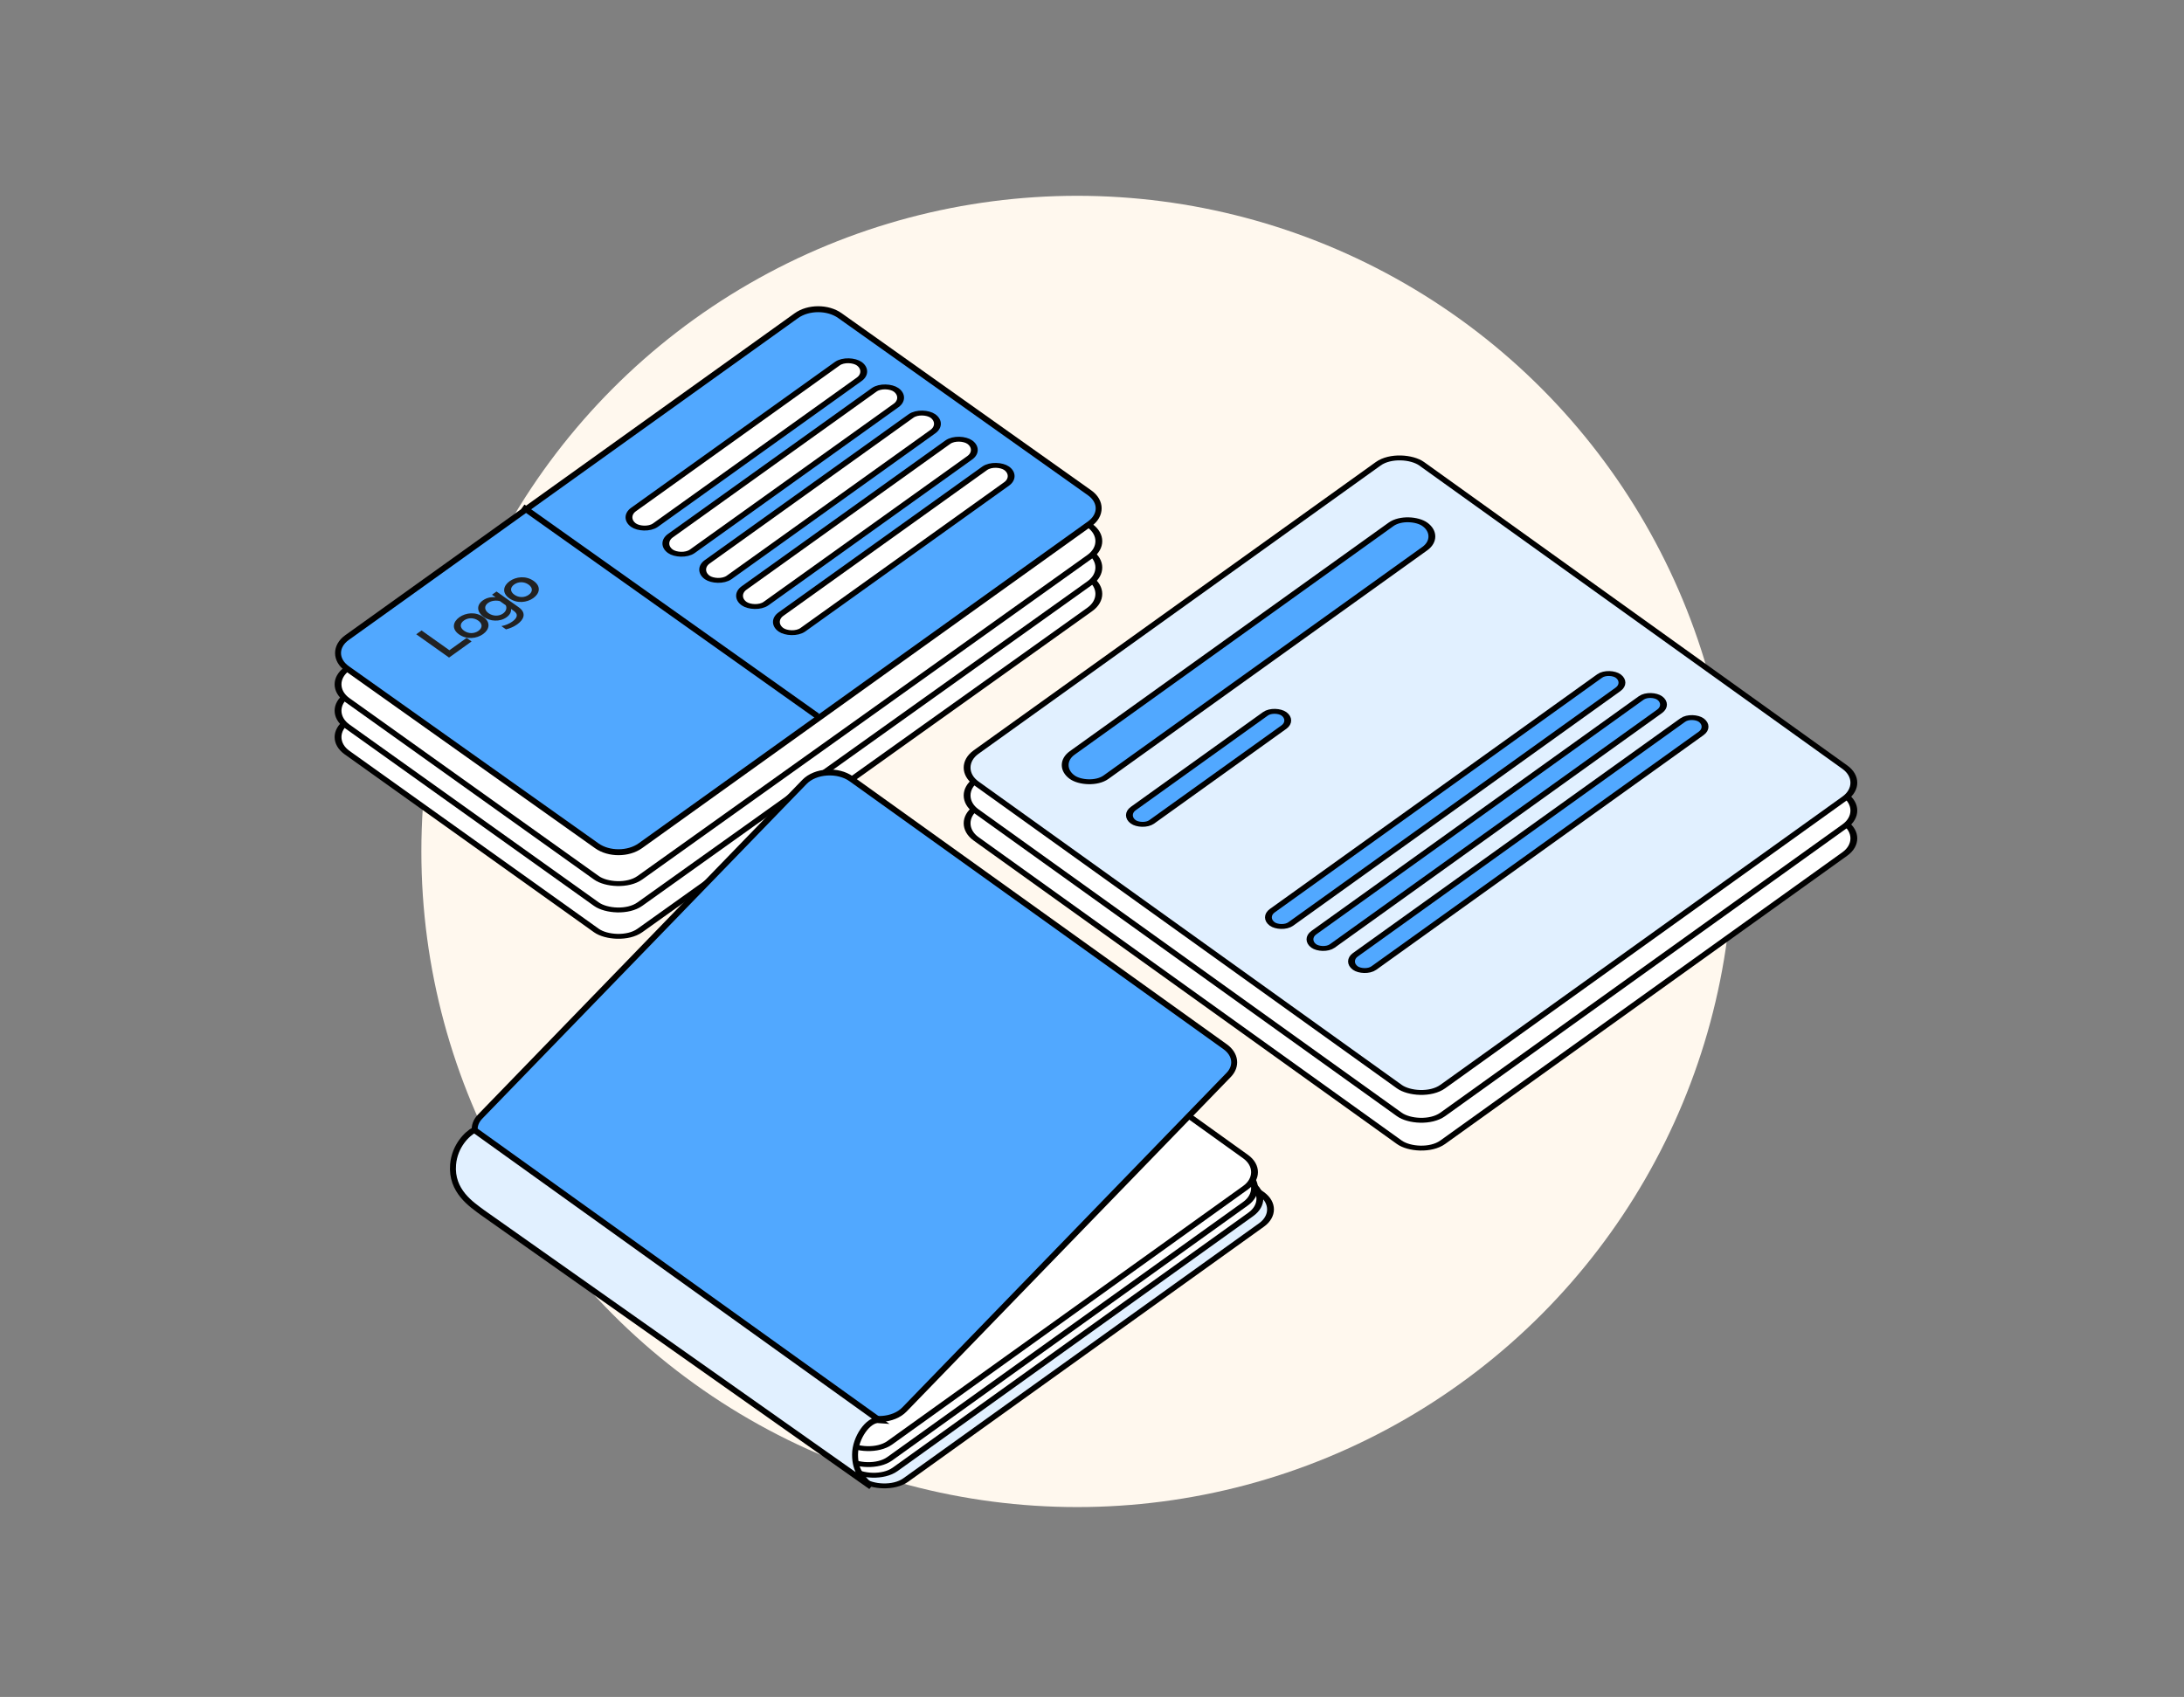 <svg width="368" height="286" viewBox="0 0 368 286" fill="none" xmlns="http://www.w3.org/2000/svg">
<rect x="0" y="0" width="368" height="286" fill="#808080" stroke="none"/>
<circle cx="181.5" cy="143.5" r="110.5" fill="#FFF8EE"/>
<rect x="0.814" width="102.146" height="60.611" rx="4.5" transform="matrix(0.814 -0.581 0.814 0.581 54.151 124.697)" fill="white" stroke="black"/>
<rect x="0.814" width="102.146" height="60.611" rx="4.5" transform="matrix(0.814 -0.581 0.814 0.581 54.151 120.254)" fill="white" stroke="black"/>
<rect x="0.814" width="102.146" height="60.611" rx="4.5" transform="matrix(0.814 -0.581 0.814 0.581 54.151 115.809)" fill="white" stroke="black"/>
<path d="M58.484 112.683C56.457 111.244 56.452 108.905 58.472 107.457L134.186 53.203C136.206 51.755 139.487 51.748 141.514 53.186L183.599 83.061C185.626 84.499 185.631 86.839 183.611 88.287L107.896 142.541C105.876 143.989 102.596 143.996 100.569 142.558L58.484 112.683Z" fill="#51A8FF" stroke="black"/>
<rect x="0.814" y="-0.002" width="46.766" height="4.538" rx="2.269" transform="matrix(0.813 -0.582 0.815 0.579 104.24 87.671)" fill="white" stroke="black"/>
<rect x="0.814" y="-0.002" width="46.766" height="4.538" rx="2.269" transform="matrix(0.813 -0.582 0.815 0.579 110.455 92.079)" fill="white" stroke="black"/>
<rect x="0.814" y="-0.002" width="46.766" height="4.538" rx="2.269" transform="matrix(0.813 -0.582 0.815 0.579 116.658 96.485)" fill="white" stroke="black"/>
<rect x="0.814" y="-0.002" width="46.766" height="4.538" rx="2.269" transform="matrix(0.813 -0.582 0.815 0.579 122.873 100.893)" fill="white" stroke="black"/>
<rect x="0.814" y="-0.002" width="46.766" height="4.538" rx="2.269" transform="matrix(0.813 -0.582 0.815 0.579 129.08 105.302)" fill="white" stroke="black"/>
<path d="M88.078 85.441L137.754 120.704" stroke="black"/>
<path d="M85.82 100.843C84.508 99.912 84.813 98.713 85.869 97.956C86.932 97.194 88.604 96.977 89.916 97.908C91.228 98.839 90.931 100.033 89.867 100.795C88.812 101.551 87.132 101.774 85.82 100.843ZM89.058 98.523C88.315 97.996 87.344 98.004 86.643 98.506C85.934 99.014 85.928 99.706 86.671 100.233C87.413 100.761 88.384 100.753 89.093 100.245C89.794 99.743 89.8 99.05 89.058 98.523Z" fill="#222222"/>
<path d="M81.476 103.96C80.385 103.186 80.209 102.016 81.352 101.197C82.061 100.689 82.841 100.603 83.496 100.652L82.904 100.232L83.66 99.69L87.406 102.349C88.773 103.319 88.255 104.435 87.176 105.208C86.601 105.62 85.938 105.914 85.26 106.073L84.486 105.524C85.172 105.393 85.81 105.127 86.323 104.76C87.071 104.224 87.44 103.576 86.587 102.97L86.105 102.628C86.153 103.033 86.012 103.562 85.35 104.036C84.208 104.855 82.567 104.734 81.476 103.96ZM84.24 101.315C83.647 101.153 82.835 101.194 82.244 101.618C81.567 102.103 81.584 102.823 82.327 103.351C83.07 103.878 84.08 103.887 84.757 103.402C85.348 102.978 85.426 102.415 85.22 102.011L84.24 101.315Z" fill="#222222"/>
<path d="M77.347 106.917C76.035 105.986 76.34 104.787 77.396 104.03C78.459 103.268 80.132 103.051 81.444 103.982C82.755 104.913 82.458 106.107 81.395 106.869C80.339 107.625 78.659 107.849 77.347 106.917ZM80.585 104.597C79.842 104.07 78.871 104.078 78.17 104.58C77.461 105.088 77.455 105.78 78.198 106.308C78.941 106.835 79.911 106.827 80.62 106.319C81.321 105.817 81.328 105.125 80.585 104.597Z" fill="#222222"/>
<path d="M70.133 106.9L71.031 106.257L75.725 109.589L78.624 107.512L79.462 108.106L75.665 110.827L70.133 106.9Z" fill="#222222"/>
<rect x="0.813" width="92.344" height="96.71" rx="4.5" transform="matrix(0.813 -0.583 0.813 0.583 160.152 139.229)" fill="white" stroke="black"/>
<rect x="0.813" width="92.344" height="96.71" rx="4.5" transform="matrix(0.813 -0.583 0.813 0.583 160.152 134.54)" fill="white" stroke="black"/>
<rect x="0.813" width="92.344" height="96.71" rx="4.5" transform="matrix(0.813 -0.583 0.813 0.583 160.152 129.85)" fill="#E1F0FF" stroke="black"/>
<rect x="0.813" width="73.097" height="7.007" rx="3.503" transform="matrix(0.813 -0.583 0.813 0.583 177.152 129.419)" fill="#51A8FF" stroke="black"/>
<rect x="0.813" width="31.229" height="3.834" rx="1.917" transform="matrix(0.813 -0.583 0.813 0.583 188.73 137.87)" fill="#51A8FF" stroke="black"/>
<rect x="0.813" width="71.686" height="3.834" rx="1.917" transform="matrix(0.813 -0.583 0.813 0.583 212.152 155.083)" fill="#51A8FF" stroke="black"/>
<rect x="0.813" width="71.686" height="3.834" rx="1.917" transform="matrix(0.813 -0.583 0.813 0.583 219.152 158.788)" fill="#51A8FF" stroke="black"/>
<rect x="0.813" width="71.686" height="3.834" rx="1.917" transform="matrix(0.813 -0.583 0.813 0.583 226.152 162.511)" fill="#51A8FF" stroke="black"/>
<rect x="0.813" width="82.738" height="86.656" rx="4.5" transform="matrix(0.813 -0.583 0.813 0.583 77.844 202.02)" fill="#E1F0FF" stroke="black"/>
<rect x="0.813" width="82.738" height="86.656" rx="4.5" transform="matrix(0.813 -0.583 0.813 0.583 76.051 200.225)" fill="white" stroke="black"/>
<rect x="0.813" width="82.738" height="86.656" rx="4.5" transform="matrix(0.813 -0.583 0.813 0.583 75.152 198.432)" fill="white" stroke="black"/>
<rect x="0.813" width="82.738" height="86.656" rx="4.5" transform="matrix(0.813 -0.583 0.813 0.583 75.152 195.741)" fill="white" stroke="black"/>
<path d="M81.495 192.925C79.725 191.657 79.476 189.662 80.904 188.189L135.55 131.784C137.389 129.885 141.176 129.643 143.456 131.277L206.444 176.421C208.213 177.689 208.462 179.683 207.035 181.157L152.388 237.562C150.549 239.46 146.762 239.703 144.482 238.069L81.495 192.925Z" fill="#51A8FF" stroke="black"/>
<path d="M76.344 196.274C76.608 193.114 78.736 191.041 79.933 190.443L148.112 239.335C146.318 239.186 144.075 242.296 144.075 245.166C144.075 248.037 145.421 249.203 146.766 250.549L81.278 204.348C79.484 203.003 75.969 200.76 76.344 196.274Z" fill="#E1F0FF" stroke="black"/>
</svg>
